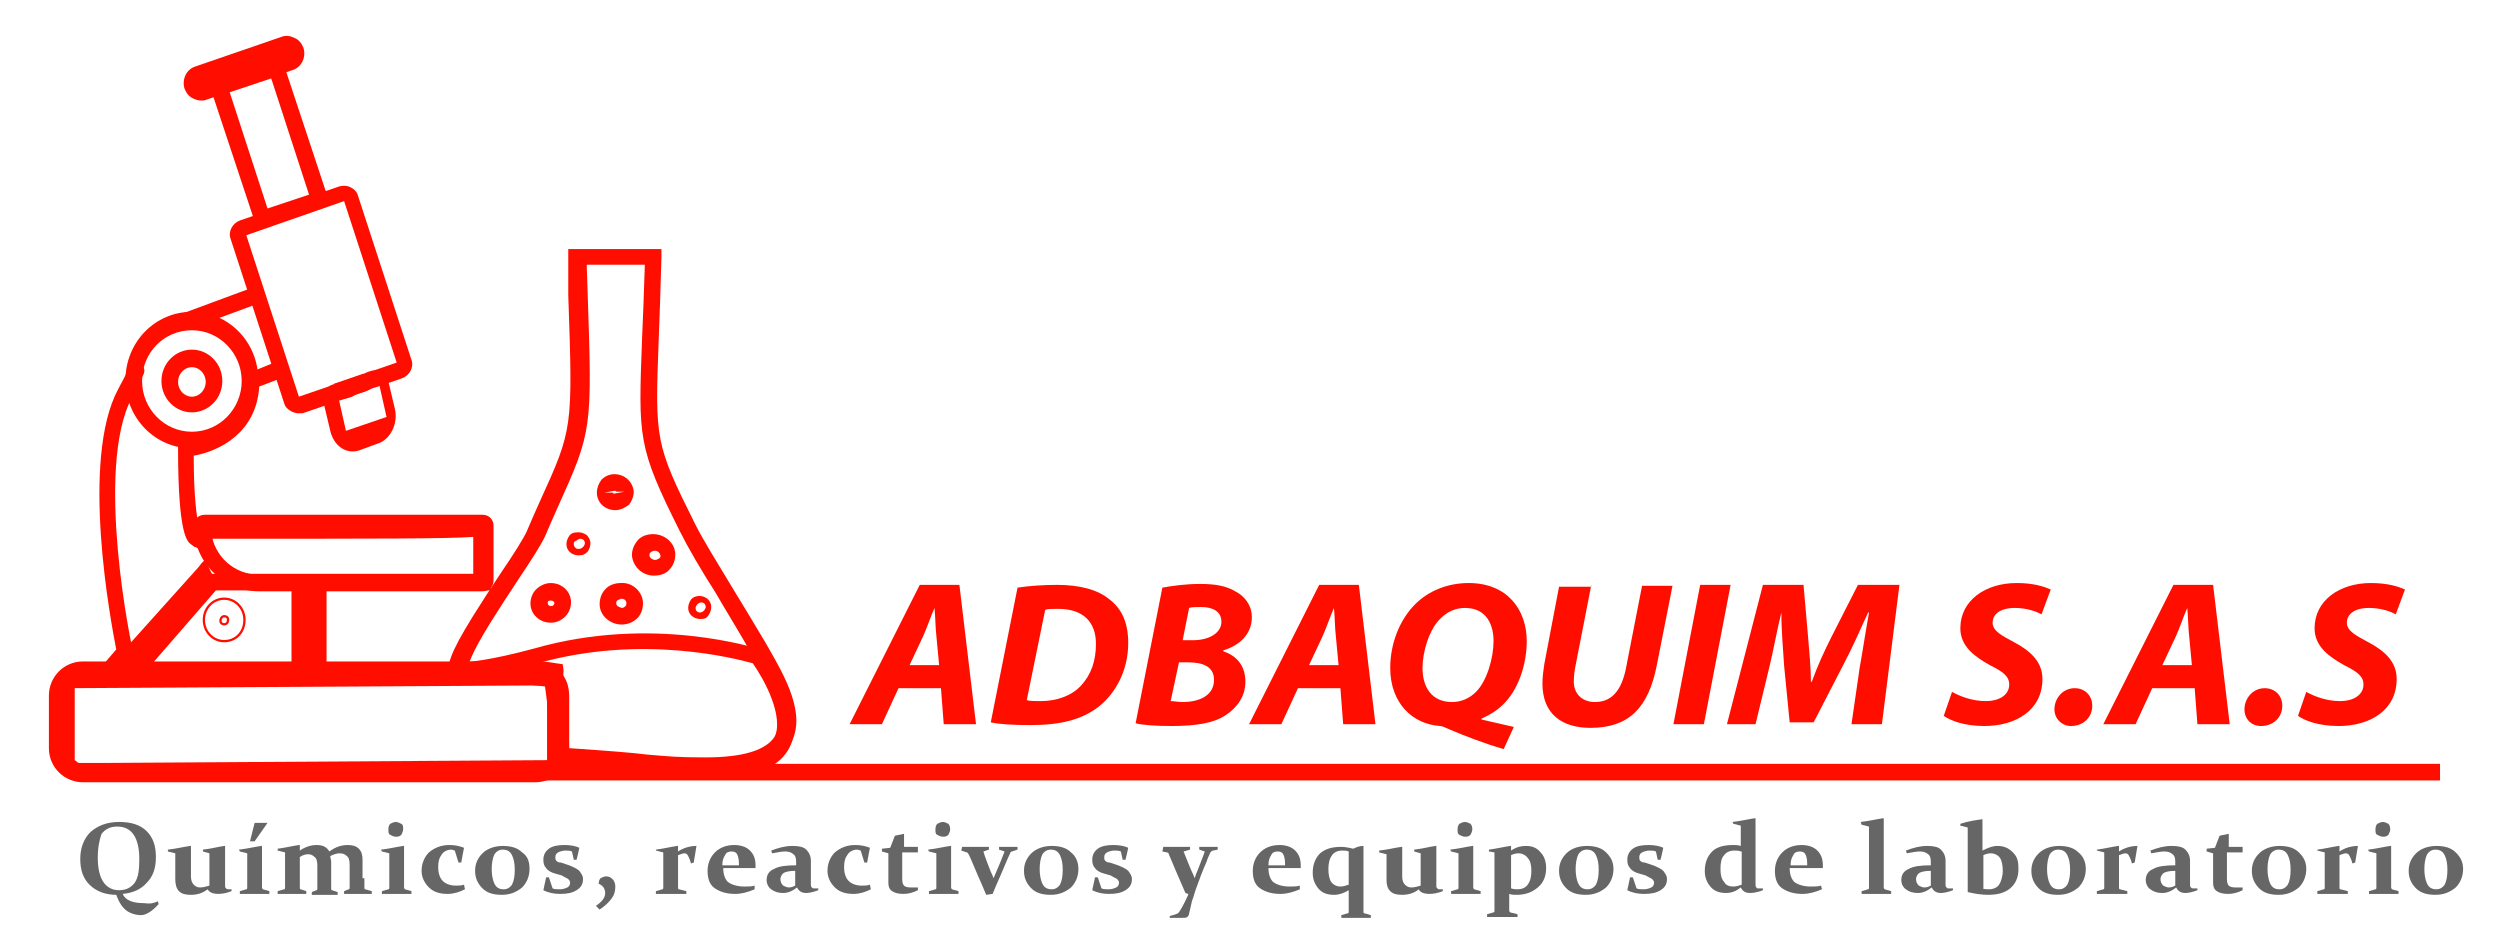 <?xml version="1.0" encoding="utf-8"?>
<!-- Generator: Adobe Illustrator 24.0.0, SVG Export Plug-In . SVG Version: 6.00 Build 0)  -->
<svg version="1.1" id="Capa_1" xmlns="http://www.w3.org/2000/svg" xmlns:xlink="http://www.w3.org/1999/xlink" x="0px" y="0px"
	 viewBox="0 0 271 103" style="enable-background:new 0 0 271 103;" xml:space="preserve">
<style type="text/css">
	.st0{fill:none;stroke:#FF0E00;stroke-width:5;stroke-miterlimit:10;}
	.st1{fill:#FF0E00;}
	.st2{fill:none;stroke:#FF0E00;stroke-width:0.25;stroke-miterlimit:10;}
	.st3{fill:#666666;}
	.st4{fill:#E0232B;}
</style>
<g>
	<path class="st0" d="M69,70.2"/>
</g>
<g>
	<path class="st1" d="M77.4,84.1c-3.1,0-6-0.3-8.6-0.5c-2.7-0.2-5.1-0.4-6.4-0.2c-0.8,0.1-1.5,0-1.9-0.4c-1-0.9-1-2.5-0.9-5.6
		c0-0.9,0.1-1.8,0.1-2.9c-0.5-0.1-1.7-0.2-2.8-0.3c-1.7-0.1-4.1-0.3-6.9-0.7L49,73.4l0.1-1.6l0.9,0c0.6,0,3.1-0.2,7.9-1.5
		c12.9-3.7,24.1,0,24.6,0.1l0.3,0.1l0.2,0.2c0.2,0.3,4.6,6.3,2.6,10.3c-1,2-3.3,3.1-7,3.2C78.2,84.1,77.8,84.1,77.4,84.1z
		 M63.9,81.5c1.4,0,3.1,0.1,5,0.3c2.9,0.3,6.2,0.6,9.6,0.5c2.9-0.1,4.7-0.8,5.4-2.2c1.2-2.4-1.1-6.5-2.3-8.2c-1.8-0.5-12-3.2-23.3,0
		c-0.6,0.2-1.2,0.3-1.8,0.5c0.1,0,0.2,0,0.3,0c2.9,0.2,4.5,0.3,4.5,1.7c0,1.2,0,2.3-0.1,3.3c0,1.8-0.1,3.8,0.3,4.1
		c0,0,0.1,0.1,0.4,0C62.6,81.5,63.2,81.5,63.9,81.5z"/>
</g>
<g>
	<path class="st1" d="M70.9,62.4c-1.3,0-2.3-1-2.4-2.2c0-0.6,0.2-1.1,0.6-1.6c0.4-0.5,1.1-0.7,1.7-0.7c1.3,0,2.4,1,2.4,2.2l0,0
		c0,0.6-0.2,1.2-0.6,1.6C72.3,62.1,71.7,62.4,70.9,62.4C71,62.4,71,62.4,70.9,62.4z M71,59.7C70.9,59.7,70.9,59.7,71,59.7
		c-0.2,0-0.4,0.1-0.5,0.2c-0.1,0.1-0.1,0.2-0.1,0.3c0,0.3,0.4,0.5,0.6,0.5c0.2,0,0.3-0.1,0.5-0.2c0.1-0.1,0.1-0.2,0.1-0.3l0,0
		C71.5,59.9,71.3,59.7,71,59.7z"/>
</g>
<g>
	<path class="st1" d="M62.7,60.2c-0.7,0-1.3-0.5-1.3-1.2c0-0.3,0.1-0.6,0.3-0.9c0.2-0.3,0.5-0.4,1-0.4c0.3,0,0.6,0.1,0.9,0.3
		c0.2,0.2,0.4,0.5,0.4,0.9c0,0.3-0.1,0.6-0.3,0.9C63.4,60.1,63.2,60.2,62.7,60.2z M62.2,59c0,0.2,0.1,0.3,0.2,0.4
		c0.1,0.1,0.2,0.1,0.4,0.1c0.1,0,0.3-0.1,0.4-0.2c0.1-0.1,0.2-0.3,0.2-0.4l-0.2,0l0.2,0c0,0,0,0,0,0c0-0.3-0.2-0.5-0.5-0.5
		c0,0,0,0,0,0c-0.1,0-0.3,0.1-0.4,0.2C62.2,58.7,62.2,58.8,62.2,59z"/>
</g>
<g>
	<path class="st1" d="M59.7,67.5c-1.2,0-2.2-0.9-2.2-2.1c0-0.5,0.2-1.1,0.6-1.5c0.4-0.4,1-0.7,1.6-0.7c0,0,0,0,0,0
		c1.2,0,2.2,0.9,2.2,2.1l0,0c0,0.5-0.2,1.1-0.6,1.5C60.9,67.2,60.4,67.5,59.7,67.5C59.7,67.5,59.7,67.5,59.7,67.5z M59.7,65.1
		c-0.1,0-0.2,0-0.3,0.1c-0.1,0.3,0.1,0.5,0.3,0.5c0.1,0,0.2,0,0.3-0.1l0.1-0.2C60.1,65.2,59.9,65.1,59.7,65.1z"/>
</g>
<g>
	<path class="st1" d="M75.9,67.1c-0.7,0-1.3-0.5-1.3-1.2c0-0.3,0.1-0.6,0.3-0.9c0.2-0.3,0.7-0.4,0.9-0.4c0.7,0,1.3,0.5,1.3,1.2
		c0,0.3-0.1,0.6-0.3,0.9C76.6,67,76.4,67.1,75.9,67.1z M75.4,65.9c0,0.3,0.2,0.5,0.5,0.5c0,0,0,0,0,0c0.1,0,0.3-0.1,0.4-0.2
		c0.1-0.1,0.2-0.3,0.2-0.4c0,0,0,0,0,0l-0.2,0l0.2,0c0-0.3-0.2-0.5-0.5-0.5c0,0,0,0,0,0c-0.1,0-0.3,0.1-0.4,0.2
		C75.5,65.6,75.4,65.8,75.4,65.9z"/>
</g>
<g>
	<path class="st1" d="M75.8,83.9c-2.6,0-3.5-0.1-5.8-0.3c-1.7-0.2-4.3-0.4-9-0.7l-0.6,0.2l-0.9-0.9l0.3-0.6c0-1.5-0.5-5.6-0.8-7.8
		c-2.3-0.3-4.4,0-6,0.2c-2,0.2-3.4,0.4-4.1-0.6c-0.7-1-0.1-2.6,2.3-6.5c1-1.6,2.1-3.3,3.1-4.8c1.3-1.9,2.5-3.8,2.8-4.5
		c0.5-1.2,1-2.3,1.4-3.2c3.6-7.9,3.6-7.9,3.1-22.4L61.6,27h10.1l0,0.9c-0.1,3.6-0.2,6.6-0.3,9c-0.4,10.8-0.4,11.2,4,20
		c0.8,1.6,2.3,4,3.8,6.5c1.3,2.1,2.6,4.3,3.8,6.3l0.4,0.7c1.6,2.8,4.1,7.1,2.3,10.2c-1.2,2.2-4.2,3.2-9,3.2
		C76.3,83.9,76.1,83.9,75.8,83.9z M61.7,81.1c4.4,0.3,6.9,0.5,8.5,0.7c2.4,0.2,3.2,0.3,6.3,0.3c4.1,0,6.6-0.8,7.5-2.3
		c1.3-2.2-0.9-5.9-2.3-8.4l-0.4-0.8c-1.1-2-2.5-4.2-3.7-6.3c-1.6-2.5-3-4.9-3.9-6.7c-4.6-9.2-4.5-10.1-4.1-20.9
		c0.1-2.2,0.2-4.8,0.3-8h-6.3l0.1,3c0.5,14.8,0.5,15-3.2,23.2c-0.4,0.9-0.9,2-1.4,3.2c-0.4,0.9-1.5,2.6-2.9,4.7
		c-1,1.5-2.1,3.2-3.1,4.8c-2.1,3.4-2.3,4.4-2.3,4.6c0,0,0,0,0,0c0.2,0,1.4-0.1,2.3-0.3c1.9-0.2,4.4-0.5,7.2,0l0.7,0.1l0.1,0.7
		C60.9,73.5,61.6,78.7,61.7,81.1z"/>
</g>
<g>
	<path class="st1" d="M66.7,55.3c-1.1,0-2-0.8-2-1.9c0-0.5,0.2-1,0.5-1.4c0.4-0.4,0.9-0.6,1.4-0.6c1.1,0,2,0.8,2.1,1.9v0
		c0,0.5-0.2,1-0.5,1.4C67.8,55,67.3,55.3,66.7,55.3C66.7,55.3,66.7,55.3,66.7,55.3z M66.4,53.4c0,0,0.2,0.2,0.2,0.1l1.1-0.2l-0.9,0
		c0-0.1-0.1-0.1-0.2-0.1l-1.1,0.2L66.4,53.4z"/>
</g>
<g>
	<path class="st1" d="M67.4,67.7c-1.3,0-2.4-1-2.4-2.2c0-0.6,0.2-1.2,0.6-1.6c0.4-0.5,1.1-0.7,1.7-0.7c1.3-0.1,2.4,1,2.4,2.2l0,0
		c0,0.6-0.2,1.2-0.6,1.6C68.7,67.4,68.1,67.7,67.4,67.7C67.4,67.7,67.4,67.7,67.4,67.7z M67.3,64.9C67.2,65,67,65,66.9,65.1
		c-0.1,0.1-0.1,0.2-0.1,0.3c0,0.3,0.3,0.4,0.6,0.5c0.2,0,0.3-0.1,0.4-0.2c0.1-0.1,0.1-0.2,0.1-0.3v0C67.9,65.1,67.7,64.9,67.3,64.9z
		"/>
</g>
<g>
	<path class="st1" d="M27.9,24.9L22.6,8.9l7.9-2.7l5.3,16L27.9,24.9z M24.9,10L29,22.6l4.5-1.5L29.4,8.5L24.9,10z"/>
</g>
<g>
	<path class="st1" d="M21.5,8l9.3-3.2c0.5-0.2,1.1,0.1,1.3,0.6v0c0.2,0.5-0.1,1.1-0.6,1.3L30.8,7l-8.7,3c-0.5,0.2-1.1-0.1-1.3-0.6v0
		C20.7,8.8,21,8.2,21.5,8z"/>
	<path class="st1" d="M21.8,10.9c-0.3,0-0.6-0.1-0.8-0.2c-0.5-0.2-0.8-0.6-1-1.1c-0.3-1,0.2-2.1,1.2-2.4L30.5,4
		c0.5-0.2,1-0.1,1.4,0.1c0.5,0.2,0.8,0.6,1,1.1c0.3,1-0.2,2.1-1.2,2.4l-9.3,3.2C22.2,10.9,22,10.9,21.8,10.9z M31.1,5.7l-9.3,3.2
		c0,0-0.1,0.1-0.1,0.2l9.4-3.1L31.1,5.7z"/>
</g>
<g>
	<path class="st1" d="M36.8,43.3l-0.6-1.7l3.2-1.1l0.7,1.7c-0.1,0.1-0.3,0.1-0.4,0.2l-0.3,0.1c-0.4,0.1-0.9,0.2-1.2,0.5l-0.7,0.2
		C37.2,43.2,37,43.3,36.8,43.3z"/>
</g>
<g>
	<path class="st1" d="M32.3,44.8c-0.2,0-0.5-0.1-0.7-0.2c-0.4-0.2-0.7-0.5-0.8-0.9l-5.8-17.8c-0.3-0.8,0.2-1.7,1-2l10.8-3.7
		c0.4-0.1,0.8-0.1,1.2,0.1c0.4,0.2,0.7,0.5,0.8,0.9L44.6,39c0.3,0.8-0.2,1.7-1,2L41,41.9c-0.4,0.1-0.7,0.2-1.1,0.4l-2.7,1
		c-0.4,0.1-0.7,0.2-0.9,0.3l-3.5,1.2C32.6,44.8,32.4,44.8,32.3,44.8z M26.7,25.5L32.4,43l3.2-1.1c0.3-0.2,0.7-0.3,1.2-0.4l2.5-0.9
		c0.3-0.2,0.8-0.4,1.4-0.5l2.3-0.8l-5.7-17.5L26.7,25.5z"/>
</g>
<g>
	<path class="st1" d="M20.3,35.7c-0.4,0-0.7-0.2-0.8-0.6c-0.2-0.5,0.1-1,0.5-1.2l7.3-2.7c0.5-0.2,1,0.1,1.2,0.5
		c0.2,0.5-0.1,1-0.5,1.2l-7.3,2.7C20.5,35.6,20.4,35.7,20.3,35.7z"/>
</g>
<g>
	<path class="st1" d="M8.1,84.5H7.9l-1.6-1.1v-9.7l1.2-1.2h3.3l1.8-2.1c-0.6-3.1-3.9-20.5,0.2-28.2c0.6-1.1,0.9-1.7,1-2
		c0.1-0.3,0.3-0.5,0.4-0.7l0.6-0.4l0.5,0.5c0.4,0.3,0.5,0.6,0.1,1.3c0,0.2-0.1,0.3-0.1,0.4l0.1,0.2l0,1.5h-1.1c0,0,0,0.1,0,0.1
		c-4.1,7.7,0,27.2,0.1,27.4l0.1,0.4l-2.9,3.4H8.2l-0.1,0.1v8l0.4,0.3h3.3l47.5-0.3v-8.4H33.6v-9.6h-0.2v9.9H11.9l1.8-1.9l8.8-10.2
		h28.8v-4c-2.8,0.2-9.9,0.2-28.4,0.2l-0.4,1.6l-1.3-0.7l-0.1,0L20.7,59c-0.4-0.3-1.4-1-1.4-10.4v-0.8l0.8-0.1c0.3,0,6.2-0.6,6.2-6.4
		v-0.6l3.2-1.3l0.7,1.7l-2.1,0.8c-0.3,5-4.3,7-7.1,7.5c0,4.3,0.3,6.4,0.5,7.4l0.1-0.2h0.7c26.9,0,29.6-0.2,29.8-0.2l0.1,0.8l1,0V64
		H35.4v8.1h25l0.7,1.6v9c0,0.5-0.3,0.9-0.7,1.2l-0.8,0.3L8.1,84.5z M59.6,82.2C59.6,82.2,59.6,82.2,59.6,82.2L59.6,82.2z M16.1,72.4
		h15.5V64h-8.2L16.1,72.4z"/>
</g>
<g>
	<path class="st1" d="M20.8,44.7c-1.8,0-3.3-1.5-3.3-3.4c0-1.9,1.5-3.4,3.3-3.4s3.3,1.5,3.3,3.4C24.1,43.2,22.6,44.7,20.8,44.7z
		 M20.8,39.8c-0.8,0-1.5,0.7-1.5,1.6s0.7,1.6,1.5,1.6s1.5-0.7,1.5-1.6S21.6,39.8,20.8,39.8z"/>
</g>
<g>
	<path class="st1" d="M20.8,33.8c-4,0-7.2,3.3-7.2,7.4c0,4.1,3.2,7.4,7.2,7.4s7.2-3.3,7.2-7.4C28,37.1,24.8,33.8,20.8,33.8z
		 M20.8,46.8c-3,0-5.4-2.5-5.4-5.5c0-3.1,2.4-5.5,5.4-5.5s5.4,2.5,5.4,5.5C26.2,44.3,23.8,46.8,20.8,46.8z"/>
</g>
<g>
	<path class="st1" d="M52.3,64.1H28.1c-3.9,0-7.1-3.2-7.1-7.1c0-0.7,0.5-1.2,1.2-1.2h30.1c0.7,0,1.2,0.5,1.2,1.2v5.9
		C53.5,63.6,53,64.1,52.3,64.1z M22.9,57.7c0.3,2.6,2.5,4.6,5.2,4.6h23.6v-4.6H22.9z"/>
</g>
<g>
	<path class="st1" d="M58,84.8h-49c-2,0-3.7-1.6-3.7-3.7v-5.7c0-2,1.6-3.7,3.7-3.7h49c1.1,0,2,0.3,2.7,1.1c0.7,0.7,1,1.6,1,2.7v5.6
		C61.7,83.2,60.1,84.8,58,84.8z M58.1,73.6C58.1,73.6,58.1,73.6,58.1,73.6l-49.1,0c-1,0-1.9,0.8-1.9,1.9v5.7c0,1,0.8,1.9,1.9,1.9h49
		c1,0,1.9-0.8,1.9-1.9v-5.7c0-0.6-0.1-1-0.5-1.4C59.1,73.8,58.6,73.6,58.1,73.6z"/>
</g>
<g>
	<path class="st1" d="M32.7,73.8l-0.1-4.4c-0.1-0.8-0.1-3.2,0.1-5.4l0,0v-0.9h1.8v10.7L32.7,73.8z"/>
</g>
<g>
	<path class="st2" d="M24.3,69.5c-1.2,0-2.2-1-2.2-2.3s1-2.3,2.2-2.3c1.2,0,2.2,1,2.2,2.3S25.6,69.5,24.3,69.5z M24.3,66.8
		c-0.2,0-0.4,0.2-0.4,0.5c0,0.5,0.8,0.5,0.8,0C24.8,67,24.6,66.8,24.3,66.8z"/>
</g>
<g>
	<path class="st1" d="M12.9,71.9L14,73c0.2,0.2,0.4,0.2,0.5,0l8.8-9.8c0.1-0.1,0.1-0.4-0.1-0.5l-0.9-1.9c-0.2-0.2-0.7,0.6-0.8,0.7
		l-8.8,9.8C12.5,72.5,12.6,72.9,12.9,71.9z"/>
</g>
<g>
	<path class="st1" d="M97.4,74.6l-1.8,3.9h-3.5l7.6-15.1h4.3l1.8,15.1h-3.5l-0.3-3.9H97.4z M101.8,72.1l-0.3-3.2
		c-0.1-0.8-0.1-2-0.2-3h0c-0.4,0.9-0.8,2.1-1.2,3l-1.5,3.2H101.8z"/>
	<path class="st1" d="M110.3,63.7c1.3-0.2,2.8-0.3,4.3-0.3c2.4,0,4.4,0.5,5.7,1.6c1.3,1,2,2.5,2,4.7c0,2.9-1.3,5.4-3.2,6.9
		c-1.8,1.4-4.1,2-7.4,2c-1.9,0-3.5-0.1-4.3-0.3L110.3,63.7z M111.3,75.9c0.4,0.1,0.9,0.1,1.5,0.1c1.8,0,3.4-0.6,4.4-1.7
		c1.1-1.2,1.6-2.7,1.6-4.5c0-2.4-1.4-3.8-4.1-3.8c-0.6,0-1.1,0-1.4,0.1L111.3,75.9z"/>
	<path class="st1" d="M126,63.7c1.1-0.2,2.5-0.4,4.1-0.4c1.6,0,2.8,0.2,3.8,0.8c1,0.5,1.8,1.5,1.8,2.8c0,1.9-1.4,3.1-3.1,3.6v0.1
		c1.5,0.5,2.4,1.6,2.4,3.3c0,1.6-0.9,2.8-2.1,3.6c-1.3,0.9-3.3,1.2-5.9,1.2c-1.7,0-3.2-0.1-3.9-0.3L126,63.7z M126.9,76
		c0.4,0,0.8,0.1,1.3,0.1c1.8,0,3.4-0.7,3.4-2.4c0-1.5-1.3-1.9-2.8-1.9h-1L126.9,76z M128.2,69.4h1.1c1.8,0,3.1-0.8,3.1-2
		c0-1.1-0.9-1.6-2.2-1.6c-0.6,0-1,0-1.3,0.1L128.2,69.4z"/>
	<path class="st1" d="M140.7,74.6l-1.8,3.9h-3.5l7.6-15.1h4.3l1.8,15.1h-3.5l-0.3-3.9H140.7z M145.1,72.1l-0.3-3.2
		c-0.1-0.8-0.1-2-0.2-3h0c-0.4,0.9-0.8,2.1-1.2,3l-1.5,3.2H145.1z"/>
	<path class="st1" d="M163,81.2c-2.1-0.6-4.4-1.5-5.8-2.1c-0.7-0.3-0.9-0.4-1.1-0.4c-3-0.2-5.4-2.5-5.4-6.3c0-2.6,1-5.2,2.7-6.9
		c1.5-1.5,3.6-2.3,5.8-2.3c4.2,0,6.3,2.9,6.3,6.3c0,2.5-0.9,5.3-2.6,6.9c-0.6,0.6-1.4,1.1-2.3,1.5l0,0.1c0.9,0.2,2.2,0.5,3.5,0.8
		L163,81.2z M156.2,67c-1.3,1.2-2,3.7-2,5.4c0,2.1,1,3.7,3.2,3.7c1,0,1.9-0.4,2.6-1.1c1.2-1.2,1.9-3.7,1.9-5.5
		c0-1.7-0.7-3.6-3.1-3.6C157.8,65.9,156.9,66.3,156.2,67z"/>
	<path class="st1" d="M172.5,63.4l-1.7,8.7c-0.1,0.5-0.2,1.1-0.2,1.8c0,1.2,0.8,2.2,2.3,2.2c1.7,0,2.9-1.1,3.4-3.9l1.7-8.7h3.3
		l-1.7,8.6c-0.9,4.6-3,6.8-7.2,6.8c-3.2,0-5.2-1.6-5.2-4.8c0-0.7,0.1-1.4,0.2-2.1l1.6-8.4H172.5z"/>
	<path class="st1" d="M187.6,63.4l-2.9,15.1h-3.3l2.9-15.1H187.6z"/>
	<path class="st1" d="M200.7,78.5l0.9-6.2c0.3-1.6,0.6-3.7,1-5.9h-0.1c-0.9,2-1.8,4-2.7,5.7l-3.2,6.2h-2.6l-0.6-6.1
		c-0.1-1.7-0.3-3.7-0.3-5.8h0c-0.5,2-0.9,4.3-1.3,5.9l-1.5,6.2h-3.1l3.9-15.1h4.4l0.5,5.7c0.1,1.4,0.3,3.1,0.3,4.8h0.1
		c0.6-1.7,1.4-3.4,2.1-4.8l2.9-5.7h4.5L204,78.5H200.7z"/>
	<path class="st1" d="M211.6,75c0.9,0.5,2.2,1,3.7,1c1.3,0,2.5-0.6,2.5-1.8c0-0.9-0.7-1.4-2.1-2.1c-1.6-0.9-3.2-2-3.2-4
		c0-3,2.7-4.9,6.1-4.9c1.9,0,3,0.4,3.7,0.7l-1,2.7c-0.5-0.3-1.6-0.7-2.9-0.7c-1.6,0-2.4,0.7-2.4,1.6c0,0.9,1,1.4,2.3,2.1
		c1.9,1,3.1,2.2,3.1,4c0,3.4-2.9,5.1-6.3,5.1c-2.2,0-3.7-0.6-4.4-1.1L211.6,75z"/>
	<path class="st1" d="M222.7,76.9c0-1.2,0.9-2.3,2.2-2.3c1.1,0,1.9,0.8,1.9,1.9c0,1.3-1,2.2-2.3,2.2
		C223.5,78.7,222.7,77.9,222.7,76.9z"/>
	<path class="st1" d="M233.3,74.6l-1.8,3.9h-3.5l7.6-15.1h4.3l1.8,15.1h-3.5l-0.3-3.9H233.3z M237.6,72.1l-0.3-3.2
		c-0.1-0.8-0.1-2-0.2-3h0c-0.4,0.9-0.8,2.1-1.2,3l-1.5,3.2H237.6z"/>
	<path class="st1" d="M243.3,76.9c0-1.2,0.9-2.3,2.2-2.3c1.1,0,1.9,0.8,1.9,1.9c0,1.3-1,2.2-2.3,2.2C244,78.7,243.3,77.9,243.3,76.9
		z"/>
	<path class="st1" d="M250,75c0.9,0.5,2.2,1,3.7,1c1.3,0,2.5-0.6,2.5-1.8c0-0.9-0.7-1.4-2.1-2.1c-1.6-0.9-3.2-2-3.2-4
		c0-3,2.7-4.9,6.1-4.9c1.9,0,3,0.4,3.7,0.7l-1,2.7c-0.5-0.3-1.6-0.7-2.9-0.7c-1.6,0-2.4,0.7-2.4,1.6c0,0.9,1,1.4,2.3,2.1
		c1.9,1,3.1,2.2,3.1,4c0,3.4-2.9,5.1-6.3,5.1c-2.2,0-3.7-0.6-4.4-1.1L250,75z"/>
</g>
<g>
	<path class="st3" d="M17.1,97.7l0.1,0.3c-0.7,0.8-1.4,1.2-1.9,1.2c-0.6,0-1.2-0.2-1.6-0.5c-0.5-0.4-0.8-0.9-1.1-1.7
		c-1.2,0-2.2-0.4-2.9-1.1c-0.7-0.7-1-1.6-1-2.8c0-1.2,0.4-2.2,1.1-2.9c0.8-0.7,1.8-1.1,3.1-1.1c1.3,0,2.3,0.3,3,1
		c0.7,0.7,1,1.6,1,2.8c0,1.2-0.3,2.1-1,2.8c-0.6,0.7-1.5,1.1-2.6,1.2c0.3,0.7,1.1,1,2.3,1C16.3,98,16.7,97.9,17.1,97.7z M10.6,93
		c0,1.1,0.2,2,0.6,2.6c0.4,0.6,1,0.9,1.7,0.9c0.8,0,1.3-0.3,1.7-0.8c0.4-0.6,0.5-1.4,0.5-2.6c0-1.1-0.2-2-0.6-2.6
		c-0.4-0.6-1-0.9-1.8-0.9c-0.8,0-1.3,0.3-1.7,0.8C10.8,91,10.6,91.8,10.6,93z"/>
	<path class="st3" d="M22.5,96.4c-0.5,0.4-1.1,0.6-1.8,0.6c-0.6,0-1-0.1-1.3-0.4S19,95.8,19,95.3v-1.1c0-0.8,0-1.3,0-1.7l-0.8-0.2
		l0-0.2c0.9-0.1,1.7-0.3,2.4-0.4l0.1,0c0,0.4,0,1,0,1.7V95c0,0.4,0.1,0.7,0.3,0.9s0.4,0.3,0.7,0.3c0.3,0,0.7-0.1,1-0.2v-2.3
		c0-0.5,0-0.9,0-1.2l-0.7-0.2l0-0.2c0.9-0.1,1.6-0.3,2.3-0.4l0.1,0c0,0.5,0,1,0,1.7c0,1.3,0,2.1,0,2.4c0,0.1,0,0.3,0,0.3
		c0,0.1,0.1,0.2,0.1,0.2c0,0,0.1,0.1,0.2,0.1c0.1,0,0.2,0,0.4,0l0,0.2c-0.5,0.2-1,0.3-1.4,0.3C23,96.9,22.7,96.7,22.5,96.4z"/>
	<path class="st3" d="M25.9,92.1c0.9-0.1,1.7-0.3,2.4-0.4l0.1,0c0,0.5,0,1,0,1.6v2c0,0.4,0,0.7,0,0.9c0,0.1,0.1,0.2,0.1,0.2l0.7,0.2
		l0,0.3c-0.5,0-1.1,0-1.6,0c-0.5,0-1.1,0-1.6,0l0-0.3l0.7-0.2c0.1,0,0.1-0.1,0.1-0.2c0-0.1,0-0.4,0-0.7v-1.7c0-0.5,0-0.9,0-1.3
		L26,92.3L25.9,92.1z M27.6,89.2H29l-1.4,2h-0.5L27.6,89.2z"/>
	<path class="st3" d="M39.5,95.2c0,0.4,0,0.8,0,1c0,0.1,0,0.2,0.1,0.2l0.7,0.2l0,0.3c-0.5,0-1,0-1.6,0c-0.6,0-1,0-1.4,0l0-0.3
		l0.5-0.2c0.1,0,0.1-0.1,0.1-0.2c0-0.1,0-0.2,0-0.3v-2.2c0-0.4-0.1-0.8-0.3-0.9c-0.2-0.2-0.4-0.3-0.8-0.3c-0.3,0-0.6,0.1-1,0.3
		c0,0.2,0.1,0.4,0.1,0.6v1.9c0,0.4,0,0.8,0,1c0,0.1,0,0.2,0.1,0.2l0.6,0.2l0,0.3c-0.4,0-0.9,0-1.4,0c-0.6,0-1,0-1.4,0l0-0.3l0.5-0.2
		c0.1,0,0.1-0.1,0.1-0.2c0-0.1,0-0.2,0-0.3v-2.2c0-0.4-0.1-0.8-0.3-0.9c-0.2-0.2-0.4-0.3-0.7-0.3c-0.3,0-0.6,0.1-0.9,0.3V95
		c0,0.4,0,0.9,0,1.2c0,0.1,0,0.2,0.1,0.2l0.6,0.2l0,0.3c-0.4,0-0.9,0-1.5,0c-0.5,0-1.1,0-1.6,0l0-0.3l0.7-0.2c0.1,0,0.1-0.1,0.1-0.2
		c0-0.2,0-0.4,0-0.7v-1.8c0-0.5,0-0.9,0-1.3l-0.8-0.2l0-0.2c0.8-0.1,1.6-0.3,2.3-0.4l0.1,0v0.6c0.6-0.4,1.2-0.6,1.8-0.6
		c0.7,0,1.1,0.2,1.4,0.7c0.7-0.5,1.3-0.7,2-0.7c0.5,0,0.9,0.1,1.2,0.4c0.3,0.3,0.4,0.7,0.4,1.2V95.2z"/>
	<path class="st3" d="M41.3,92.1c0.9-0.1,1.7-0.3,2.4-0.4l0.1,0c0,0.5,0,1,0,1.6v2c0,0.4,0,0.7,0,0.9c0,0.1,0.1,0.2,0.1,0.2l0.7,0.2
		l0,0.3c-0.5,0-1.1,0-1.6,0c-0.5,0-1.1,0-1.6,0l0-0.3l0.7-0.2c0.1,0,0.1-0.1,0.1-0.2c0-0.1,0-0.4,0-0.7v-1.7c0-0.5,0-0.9,0-1.3
		l-0.8-0.2L41.3,92.1z M43.7,89.9c0,0.2-0.1,0.4-0.2,0.6c-0.2,0.2-0.4,0.2-0.6,0.2c-0.2,0-0.4-0.1-0.6-0.2c-0.2-0.1-0.2-0.3-0.2-0.6
		c0-0.3,0.1-0.5,0.2-0.6c0.2-0.1,0.4-0.2,0.6-0.2c0.2,0,0.4,0.1,0.6,0.2C43.7,89.4,43.7,89.6,43.7,89.9z"/>
	<path class="st3" d="M50.4,96.4c-0.6,0.3-1.2,0.5-1.9,0.5c-0.8,0-1.5-0.2-2-0.7c-0.5-0.5-0.8-1.1-0.8-1.8c0-0.8,0.3-1.5,0.8-2
		c0.6-0.5,1.3-0.8,2.2-0.8c0.6,0,1.1,0.1,1.6,0.3c-0.1,0.5-0.2,1-0.3,1.6l-0.3,0l-0.4-1.3c-0.1,0-0.2-0.1-0.4-0.1
		c-0.4,0-0.8,0.2-1,0.5c-0.3,0.4-0.4,0.8-0.4,1.4c0,0.7,0.2,1.2,0.5,1.5c0.3,0.3,0.8,0.5,1.4,0.5c0.3,0,0.6,0,0.9-0.1L50.4,96.4z"/>
	<path class="st3" d="M57.4,94.2c0,0.8-0.3,1.5-0.8,2c-0.6,0.5-1.3,0.8-2.2,0.8c-0.9,0-1.6-0.2-2.1-0.7c-0.5-0.5-0.8-1.1-0.8-1.9
		c0-0.8,0.3-1.4,0.8-1.9c0.5-0.5,1.3-0.8,2.2-0.8c0.9,0,1.6,0.2,2.1,0.7C57.2,92.8,57.4,93.4,57.4,94.2z M53.3,94.2
		c0,0.6,0.1,1.2,0.3,1.6c0.2,0.4,0.5,0.6,1,0.6c0.4,0,0.7-0.2,0.9-0.5c0.2-0.4,0.3-0.9,0.3-1.6c0-0.7-0.1-1.2-0.3-1.6
		c-0.2-0.4-0.5-0.6-1-0.6c-0.4,0-0.7,0.2-0.9,0.5C53.4,93,53.3,93.6,53.3,94.2z"/>
	<path class="st3" d="M62,92.3c-0.2-0.1-0.5-0.1-0.7-0.1c-0.3,0-0.6,0.1-0.8,0.2c-0.2,0.1-0.3,0.3-0.3,0.5c0,0.2,0,0.3,0.1,0.4
		c0.1,0.1,0.2,0.2,0.5,0.2l0.9,0.3c0.5,0.2,0.9,0.4,1.1,0.6c0.2,0.3,0.4,0.5,0.4,0.9c0,0.5-0.2,0.9-0.7,1.2c-0.5,0.3-1,0.4-1.8,0.4
		c-0.6,0-1.2-0.1-1.8-0.4c0.1-0.5,0.2-0.9,0.3-1.4l0.3,0l0.4,1.2c0.2,0.1,0.5,0.1,0.8,0.1c0.3,0,0.6-0.1,0.8-0.2
		c0.2-0.1,0.3-0.3,0.3-0.5c0-0.2-0.1-0.3-0.2-0.4c-0.1-0.1-0.4-0.2-0.7-0.4l-0.7-0.2c-0.4-0.1-0.8-0.3-1-0.6
		c-0.2-0.2-0.3-0.5-0.3-0.9c0-0.5,0.2-0.9,0.6-1.2c0.4-0.3,1-0.4,1.7-0.4c0.6,0,1.2,0.1,1.6,0.3c-0.1,0.5-0.2,0.9-0.3,1.3l-0.3,0
		L62,92.3z"/>
	<path class="st3" d="M64.6,98.2c0.7-0.5,1-0.9,1-1.4c0-0.4-0.2-0.8-0.7-1c0-0.3,0.1-0.5,0.2-0.6c0.2-0.1,0.4-0.2,0.6-0.2
		c0.3,0,0.5,0.1,0.7,0.3c0.2,0.2,0.3,0.5,0.3,0.8c0,0.5-0.1,0.9-0.4,1.3c-0.3,0.4-0.7,0.8-1.3,1.2L64.6,98.2z"/>
	<path class="st3" d="M71.1,92.1c0.8-0.1,1.6-0.3,2.3-0.4l0.1,0v0.6c0.6-0.4,1.3-0.6,2-0.6l0,0c-0.1,0.6-0.2,1.2-0.3,1.8l-0.3,0.1
		c-0.1-0.4-0.2-0.6-0.3-0.8c-0.1-0.2-0.2-0.3-0.4-0.3c-0.2,0-0.4,0.1-0.7,0.2V95c0,0.6,0,0.9,0,1.2c0,0.1,0,0.2,0.1,0.2l0.8,0.2
		l0,0.3c-0.6,0-1.2,0-1.7,0c-0.5,0-1.1,0-1.6,0l0-0.3l0.7-0.2c0.1,0,0.1-0.1,0.1-0.2c0-0.2,0-0.4,0-0.7v-1.8c0-0.6,0-1,0-1.3
		l-0.8-0.2L71.1,92.1z"/>
	<path class="st3" d="M81.8,96.4c-0.7,0.3-1.4,0.5-2.1,0.5c-0.9,0-1.6-0.2-2.2-0.6c-0.6-0.4-0.8-1.1-0.8-1.9c0-0.8,0.3-1.5,0.8-2
		c0.5-0.5,1.2-0.8,2.1-0.8c0.7,0,1.3,0.2,1.7,0.6c0.4,0.4,0.6,0.9,0.6,1.6c0,0.1,0,0.2,0,0.3h-3.5c0,0.7,0.2,1.2,0.5,1.5
		c0.4,0.3,1,0.5,1.8,0.5c0.4,0,0.8,0,1.1-0.1L81.8,96.4z M80.1,93.7v-0.1c0-0.5-0.1-0.8-0.2-1c-0.1-0.2-0.3-0.3-0.6-0.3
		c-0.3,0-0.6,0.1-0.7,0.4c-0.2,0.3-0.3,0.6-0.3,1.1H80.1z"/>
	<path class="st3" d="M83.6,92.2c0.8-0.3,1.5-0.5,2.3-0.5c0.7,0,1.2,0.1,1.5,0.4c0.3,0.3,0.5,0.7,0.5,1.2l0,2.2c0,0.2,0,0.3,0,0.4
		c0,0.1,0,0.2,0.1,0.3s0.1,0.1,0.2,0.1c0.1,0,0.3,0,0.5,0l0,0.2c-0.5,0.2-1,0.3-1.3,0.3c-0.5,0-0.8-0.2-1-0.6
		c-0.5,0.4-1,0.6-1.5,0.6c-0.5,0-0.9-0.1-1.3-0.4c-0.3-0.2-0.5-0.6-0.5-1c0-0.6,0.3-1,0.8-1.2c0.5-0.3,1.3-0.4,2.4-0.4l0-0.4
		c0-0.4-0.1-0.7-0.3-0.8c-0.2-0.2-0.5-0.3-0.9-0.3c-0.4,0-0.8,0.1-1.4,0.2L83.6,92.2z M86.2,94.4c-0.6,0-1,0.1-1.2,0.2
		c-0.2,0.1-0.4,0.4-0.4,0.7c0,0.3,0.1,0.5,0.3,0.7c0.2,0.1,0.4,0.2,0.6,0.2c0.3,0,0.5-0.1,0.7-0.2L86.2,94.4z"/>
	<path class="st3" d="M94.4,96.4c-0.6,0.3-1.2,0.5-1.9,0.5c-0.8,0-1.5-0.2-2-0.7c-0.5-0.5-0.8-1.1-0.8-1.8c0-0.8,0.3-1.5,0.8-2
		c0.6-0.5,1.3-0.8,2.2-0.8c0.6,0,1.1,0.1,1.6,0.3c-0.1,0.5-0.2,1-0.3,1.6l-0.3,0l-0.4-1.3c-0.1,0-0.2-0.1-0.4-0.1
		c-0.4,0-0.8,0.2-1,0.5c-0.3,0.4-0.4,0.8-0.4,1.4c0,0.7,0.2,1.2,0.5,1.5c0.3,0.3,0.8,0.5,1.4,0.5c0.3,0,0.6,0,0.9-0.1L94.4,96.4z"/>
	<path class="st3" d="M97.8,92.5c0,1.1,0,2.1,0,2.8c0,0.4,0.1,0.6,0.2,0.7c0.1,0.1,0.3,0.2,0.7,0.2c0.3,0,0.5,0,0.8,0l0,0.3
		c-0.6,0.3-1.1,0.4-1.6,0.4c-0.5,0-0.9-0.1-1.2-0.3c-0.3-0.2-0.4-0.5-0.4-0.9c0-0.7,0-1.8,0-3.2l-0.7-0.2l0-0.3l0.9-0.1l0.5-1.3
		c0.3-0.1,0.6-0.1,0.9-0.2l0.1,0c0,0.4,0,0.9,0,1.4h1.5v0.6H97.8z"/>
	<path class="st3" d="M100.6,92.1c0.9-0.1,1.7-0.3,2.4-0.4l0.1,0c0,0.5,0,1,0,1.6v2c0,0.4,0,0.7,0,0.9c0,0.1,0.1,0.2,0.1,0.2
		l0.7,0.2l0,0.3c-0.5,0-1.1,0-1.6,0c-0.5,0-1.1,0-1.6,0l0-0.3l0.7-0.2c0.1,0,0.1-0.1,0.1-0.2c0-0.1,0-0.4,0-0.7v-1.7
		c0-0.5,0-0.9,0-1.3l-0.8-0.2L100.6,92.1z M103,89.9c0,0.2-0.1,0.4-0.2,0.6c-0.2,0.2-0.4,0.2-0.6,0.2c-0.2,0-0.4-0.1-0.6-0.2
		c-0.2-0.1-0.2-0.3-0.2-0.6c0-0.3,0.1-0.5,0.2-0.6c0.2-0.1,0.4-0.2,0.6-0.2c0.2,0,0.4,0.1,0.6,0.2C102.9,89.4,103,89.6,103,89.9z"/>
	<path class="st3" d="M104.3,91.8c0.5,0,1,0,1.5,0c0.5,0,1,0,1.4,0l0,0.3l-0.6,0.2c0.2,0.7,0.5,1.4,0.8,2.2c0.1,0.2,0.2,0.4,0.3,0.7
		c0.1-0.2,0.2-0.5,0.3-0.7c0.3-0.7,0.6-1.4,0.9-2.2l-0.6-0.2l0-0.3c0.3,0,0.6,0,1,0c0.3,0,0.7,0,1,0l0,0.3l-0.6,0.2
		c-0.1,0-0.2,0.1-0.2,0.2c-0.3,0.6-0.6,1.4-1,2.3c-0.4,0.9-0.7,1.6-0.9,2.1l-0.7,0.1c-0.2-0.5-0.5-1.2-0.9-2.1
		c-0.4-0.9-0.7-1.7-1-2.3c-0.1-0.1-0.1-0.2-0.2-0.2l-0.6-0.2L104.3,91.8z"/>
	<path class="st3" d="M116.9,94.2c0,0.8-0.3,1.5-0.8,2c-0.6,0.5-1.3,0.8-2.2,0.8c-0.9,0-1.6-0.2-2.1-0.7c-0.5-0.5-0.8-1.1-0.8-1.9
		c0-0.8,0.3-1.4,0.8-1.9c0.5-0.5,1.3-0.8,2.2-0.8c0.9,0,1.6,0.2,2.1,0.7C116.6,92.8,116.9,93.4,116.9,94.2z M112.7,94.2
		c0,0.6,0.1,1.2,0.3,1.6c0.2,0.4,0.5,0.6,1,0.6c0.4,0,0.7-0.2,0.9-0.5c0.2-0.4,0.3-0.9,0.3-1.6c0-0.7-0.1-1.2-0.3-1.6
		c-0.2-0.4-0.5-0.6-1-0.6c-0.4,0-0.7,0.2-0.9,0.5C112.8,93,112.7,93.6,112.7,94.2z"/>
	<path class="st3" d="M121.5,92.3c-0.2-0.1-0.5-0.1-0.7-0.1c-0.3,0-0.6,0.1-0.8,0.2c-0.2,0.1-0.3,0.3-0.3,0.5c0,0.2,0,0.3,0.1,0.4
		c0.1,0.1,0.2,0.2,0.5,0.2l0.9,0.3c0.5,0.2,0.9,0.4,1.1,0.6c0.2,0.3,0.4,0.5,0.4,0.9c0,0.5-0.2,0.9-0.7,1.2c-0.5,0.3-1,0.4-1.8,0.4
		c-0.6,0-1.2-0.1-1.8-0.4c0.1-0.5,0.2-0.9,0.3-1.4l0.3,0l0.4,1.2c0.2,0.1,0.5,0.1,0.8,0.1c0.3,0,0.6-0.1,0.8-0.2
		c0.2-0.1,0.3-0.3,0.3-0.5c0-0.2-0.1-0.3-0.2-0.4c-0.1-0.1-0.4-0.2-0.7-0.4l-0.7-0.2c-0.4-0.1-0.8-0.3-1-0.6
		c-0.2-0.2-0.3-0.5-0.3-0.9c0-0.5,0.2-0.9,0.6-1.2s1-0.4,1.7-0.4c0.6,0,1.2,0.1,1.6,0.3c-0.1,0.5-0.2,0.9-0.3,1.3l-0.3,0L121.5,92.3
		z"/>
	<path class="st3" d="M126.1,91.8c0.5,0,0.9,0,1.3,0c0.5,0,1.1,0,1.6,0l0,0.3l-0.7,0.2c0.1,0.3,0.3,0.7,0.4,1
		c0.1,0.3,0.3,0.7,0.5,1.2c0.1,0.2,0.2,0.4,0.3,0.7c0.1-0.3,0.2-0.6,0.3-0.8c0.3-0.8,0.6-1.5,0.8-2.1l-0.6-0.2l0-0.3
		c0.3,0,0.6,0,1,0c0.3,0,0.7,0,1,0l0,0.3l-0.5,0.1c-0.1,0-0.2,0.1-0.3,0.2c-0.1,0.3-0.3,0.6-0.4,1c-0.5,1.1-0.8,2-1.1,2.8
		c-0.2,0.5-0.3,1-0.5,1.5c-0.1,0.5-0.2,0.9-0.3,1.3c0,0.2-0.1,0.3-0.2,0.4c-0.1,0.1-0.4,0.1-0.7,0.1c-0.4,0-0.8,0-1.2,0l0-0.2
		c0.4-0.1,0.7-0.2,0.9-0.3c0.2-0.2,0.6-0.9,1.1-2l0-0.1l-0.3-0.1c-0.7-1.6-1.3-3-1.8-4.2c0-0.1-0.1-0.2-0.2-0.2l-0.5-0.1L126.1,91.8
		z"/>
	<path class="st3" d="M140.9,96.4c-0.7,0.3-1.4,0.5-2.1,0.5c-0.9,0-1.6-0.2-2.2-0.6c-0.6-0.4-0.8-1.1-0.8-1.9c0-0.8,0.3-1.5,0.8-2
		c0.5-0.5,1.2-0.8,2.1-0.8c0.7,0,1.3,0.2,1.7,0.6c0.4,0.4,0.6,0.9,0.6,1.6c0,0.1,0,0.2,0,0.3h-3.5c0,0.7,0.2,1.2,0.5,1.5
		c0.4,0.3,1,0.5,1.8,0.5c0.4,0,0.8,0,1.1-0.1L140.9,96.4z M139.3,93.7v-0.1c0-0.5-0.1-0.8-0.2-1c-0.1-0.2-0.3-0.3-0.6-0.3
		c-0.3,0-0.6,0.1-0.7,0.4c-0.2,0.3-0.3,0.6-0.3,1.1H139.3z"/>
	<path class="st3" d="M147.8,91.7c0,0.7,0,1.5,0,2.5v3.5c0,0.6,0,1,0,1.1c0,0.1,0,0.2,0.1,0.2l0.7,0.2l0,0.3c-0.5,0-1.1,0-1.6,0
		c-0.5,0-1.1,0-1.6,0l0-0.3l0.7-0.2c0.1,0,0.1-0.1,0.1-0.2c0-0.4,0-1,0-1.6v-0.7c-0.5,0.3-1,0.5-1.6,0.5c-0.7,0-1.3-0.2-1.7-0.7
		c-0.4-0.5-0.6-1-0.6-1.7c0-0.9,0.3-1.6,0.8-2.1c0.6-0.5,1.3-0.7,2.3-0.7c0.4,0,0.9,0.1,1.3,0.2C147.1,91.8,147.4,91.7,147.8,91.7
		L147.8,91.7z M146.2,92.3c-0.2-0.1-0.5-0.1-0.7-0.1c-0.5,0-0.9,0.2-1.1,0.5c-0.3,0.4-0.4,0.9-0.4,1.5c0,0.6,0.1,1.1,0.3,1.4
		c0.2,0.3,0.6,0.5,1,0.5c0.3,0,0.6-0.1,0.9-0.2V92.3z"/>
	<path class="st3" d="M153.8,96.4c-0.5,0.4-1.1,0.6-1.8,0.6c-0.6,0-1-0.1-1.3-0.4c-0.3-0.3-0.4-0.7-0.4-1.2v-1.1c0-0.8,0-1.3,0-1.7
		l-0.8-0.2l0-0.2c0.9-0.1,1.7-0.3,2.4-0.4l0.1,0c0,0.4,0,1,0,1.7V95c0,0.4,0.1,0.7,0.3,0.9c0.2,0.2,0.4,0.3,0.7,0.3
		c0.3,0,0.7-0.1,1-0.2v-2.3c0-0.5,0-0.9,0-1.2l-0.7-0.2l0-0.2c0.9-0.1,1.6-0.3,2.3-0.4l0.1,0c0,0.5,0,1,0,1.7c0,1.3,0,2.1,0,2.4
		c0,0.1,0,0.3,0,0.3c0,0.1,0.1,0.2,0.1,0.2c0,0,0.1,0.1,0.2,0.1c0.1,0,0.2,0,0.4,0l0,0.2c-0.5,0.2-1,0.3-1.4,0.3
		C154.3,96.9,153.9,96.7,153.8,96.4z"/>
	<path class="st3" d="M157.2,92.1c0.9-0.1,1.7-0.3,2.4-0.4l0.1,0c0,0.5,0,1,0,1.6v2c0,0.4,0,0.7,0,0.9c0,0.1,0.1,0.2,0.1,0.2
		l0.7,0.2l0,0.3c-0.5,0-1.1,0-1.6,0c-0.5,0-1.1,0-1.6,0l0-0.3l0.7-0.2c0.1,0,0.1-0.1,0.1-0.2c0-0.1,0-0.4,0-0.7v-1.7
		c0-0.5,0-0.9,0-1.3l-0.8-0.2L157.2,92.1z M159.6,89.9c0,0.2-0.1,0.4-0.2,0.6c-0.2,0.2-0.4,0.2-0.6,0.2c-0.2,0-0.4-0.1-0.6-0.2
		c-0.2-0.1-0.2-0.3-0.2-0.6c0-0.3,0.1-0.5,0.2-0.6c0.2-0.1,0.4-0.2,0.6-0.2c0.2,0,0.4,0.1,0.6,0.2C159.5,89.4,159.6,89.6,159.6,89.9
		z"/>
	<path class="st3" d="M161.4,92.3l0-0.2c0.8-0.1,1.6-0.3,2.3-0.4l0.1,0v0.5c0.6-0.4,1.1-0.5,1.6-0.5c0.7,0,1.2,0.2,1.6,0.7
		c0.4,0.4,0.6,1,0.6,1.7c0,0.9-0.3,1.6-0.9,2.1c-0.6,0.5-1.3,0.8-2.3,0.8c-0.3,0-0.5,0-0.8-0.1V98c0,0.4,0,0.6,0,0.7
		c0,0.1,0.1,0.2,0.1,0.2l0.8,0.2l0,0.3c-0.6,0-1.2,0-1.7,0c-0.5,0-1.1,0-1.6,0l0-0.3l0.7-0.2c0.1,0,0.1-0.1,0.1-0.2
		c0-0.3,0-0.7,0-1.2v-2.1c0-1.6,0-2.6,0-3L161.4,92.3z M163.8,96.3c0.3,0.1,0.5,0.1,0.7,0.1c0.5,0,0.9-0.2,1.1-0.5
		c0.3-0.4,0.4-0.9,0.4-1.5c0-0.6-0.1-1.1-0.4-1.4c-0.2-0.3-0.6-0.5-1-0.5c-0.3,0-0.6,0.1-0.8,0.2V96.3z"/>
	<path class="st3" d="M174.9,94.2c0,0.8-0.3,1.5-0.8,2c-0.6,0.5-1.3,0.8-2.2,0.8c-0.9,0-1.6-0.2-2.1-0.7c-0.5-0.5-0.8-1.1-0.8-1.9
		c0-0.8,0.3-1.4,0.8-1.9c0.5-0.5,1.3-0.8,2.2-0.8c0.9,0,1.6,0.2,2.1,0.7S174.9,93.4,174.9,94.2z M170.8,94.2c0,0.6,0.1,1.2,0.3,1.6
		c0.2,0.4,0.5,0.6,1,0.6c0.4,0,0.7-0.2,0.9-0.5c0.2-0.4,0.3-0.9,0.3-1.6c0-0.7-0.1-1.2-0.3-1.6c-0.2-0.4-0.5-0.6-1-0.6
		c-0.4,0-0.7,0.2-0.9,0.5C170.9,93,170.8,93.6,170.8,94.2z"/>
	<path class="st3" d="M179.5,92.3c-0.2-0.1-0.5-0.1-0.7-0.1c-0.3,0-0.6,0.1-0.8,0.2c-0.2,0.1-0.3,0.3-0.3,0.5c0,0.2,0,0.3,0.1,0.4
		c0.1,0.1,0.2,0.2,0.5,0.2l0.9,0.3c0.5,0.2,0.9,0.4,1.1,0.6c0.2,0.3,0.4,0.5,0.4,0.9c0,0.5-0.2,0.9-0.7,1.2c-0.5,0.3-1,0.4-1.8,0.4
		c-0.6,0-1.2-0.1-1.8-0.4c0.1-0.5,0.2-0.9,0.3-1.4l0.3,0l0.4,1.2c0.2,0.1,0.5,0.1,0.8,0.1c0.3,0,0.6-0.1,0.8-0.2
		c0.2-0.1,0.3-0.3,0.3-0.5c0-0.2-0.1-0.3-0.2-0.4c-0.1-0.1-0.4-0.2-0.7-0.4l-0.7-0.2c-0.4-0.1-0.8-0.3-1-0.6
		c-0.2-0.2-0.3-0.5-0.3-0.9c0-0.5,0.2-0.9,0.6-1.2c0.4-0.3,1-0.4,1.7-0.4c0.6,0,1.2,0.1,1.6,0.3c-0.1,0.5-0.2,0.9-0.3,1.3l-0.3,0
		L179.5,92.3z"/>
	<path class="st3" d="M187.8,89.1c0.9-0.1,1.7-0.3,2.4-0.4l0.1,0c0,0.8,0,1.6,0,2.5v2.9c0,0.5,0,0.9,0,1.4c0,0.2,0,0.3,0,0.4
		c0,0.1,0,0.2,0.1,0.3c0,0.1,0.1,0.1,0.2,0.1s0.3,0,0.5,0l0,0.2c-0.5,0.2-1,0.3-1.4,0.3c-0.5,0-0.8-0.2-1-0.6
		c-0.5,0.4-1,0.6-1.6,0.6c-0.7,0-1.3-0.2-1.7-0.7c-0.4-0.5-0.6-1-0.6-1.7c0-0.9,0.3-1.6,0.8-2.1c0.5-0.5,1.3-0.7,2.3-0.7
		c0.2,0,0.5,0,0.8,0.1c0-0.8,0-1.5,0-2.2l-0.8-0.2L187.8,89.1z M188.7,92.3c-0.2-0.1-0.4-0.1-0.7-0.1c-0.5,0-0.9,0.2-1.1,0.5
		c-0.3,0.3-0.4,0.8-0.4,1.5c0,0.6,0.1,1.1,0.4,1.4c0.2,0.4,0.6,0.5,1,0.5c0.3,0,0.6-0.1,0.9-0.2V92.3z"/>
	<path class="st3" d="M197.5,96.4c-0.7,0.3-1.4,0.5-2.1,0.5c-0.9,0-1.6-0.2-2.2-0.6c-0.6-0.4-0.8-1.1-0.8-1.9c0-0.8,0.3-1.5,0.8-2
		c0.5-0.5,1.2-0.8,2.1-0.8c0.7,0,1.3,0.2,1.7,0.6c0.4,0.4,0.6,0.9,0.6,1.6c0,0.1,0,0.2,0,0.3H194c0,0.7,0.2,1.2,0.5,1.5
		c0.4,0.3,1,0.5,1.8,0.5c0.4,0,0.8,0,1.1-0.1L197.5,96.4z M195.9,93.7v-0.1c0-0.5-0.1-0.8-0.2-1c-0.1-0.2-0.3-0.3-0.6-0.3
		c-0.3,0-0.6,0.1-0.7,0.4c-0.2,0.3-0.3,0.6-0.3,1.1H195.9z"/>
	<path class="st3" d="M201.7,89.1c0.9-0.1,1.7-0.3,2.4-0.4l0.1,0c0,0.5,0,1,0,1.6v5c0,0.4,0,0.7,0,0.9c0,0.1,0.1,0.2,0.1,0.2
		l0.7,0.2l0,0.3c-0.5,0-1.1,0-1.6,0c-0.5,0-1.1,0-1.6,0l0-0.3l0.7-0.2c0.1,0,0.1-0.1,0.1-0.2c0-0.1,0-0.4,0-0.7v-4.6
		c0-0.5,0-0.9,0-1.3l-0.8-0.2L201.7,89.1z"/>
	<path class="st3" d="M206.6,92.2c0.8-0.3,1.5-0.5,2.3-0.5c0.7,0,1.2,0.1,1.5,0.4c0.3,0.3,0.5,0.7,0.5,1.2l0,2.2c0,0.2,0,0.3,0,0.4
		c0,0.1,0,0.2,0.1,0.3s0.1,0.1,0.2,0.1c0.1,0,0.3,0,0.5,0l0,0.2c-0.5,0.2-1,0.3-1.3,0.3c-0.5,0-0.8-0.2-1-0.6
		c-0.5,0.4-1,0.6-1.5,0.6c-0.5,0-0.9-0.1-1.3-0.4c-0.3-0.2-0.5-0.6-0.5-1c0-0.6,0.3-1,0.8-1.2c0.5-0.3,1.3-0.4,2.4-0.4l0-0.4
		c0-0.4-0.1-0.7-0.3-0.8c-0.2-0.2-0.5-0.3-0.9-0.3c-0.4,0-0.8,0.1-1.4,0.2L206.6,92.2z M209.3,94.4c-0.6,0-1,0.1-1.2,0.2
		c-0.2,0.1-0.4,0.4-0.4,0.7c0,0.3,0.1,0.5,0.3,0.7c0.2,0.1,0.4,0.2,0.6,0.2c0.3,0,0.5-0.1,0.7-0.2L209.3,94.4z"/>
	<path class="st3" d="M214.9,88.8c0,0.5,0,1.3,0,2.4v1c0.6-0.3,1.1-0.5,1.6-0.5c0.7,0,1.2,0.2,1.7,0.7s0.6,1,0.6,1.8
		c0,0.9-0.3,1.6-0.9,2.1c-0.6,0.5-1.4,0.7-2.4,0.7c-0.6,0-1.4-0.1-2.2-0.3c0-0.4,0-1,0-1.7v-3.2c0-0.8,0-1.5,0-2.1l-0.8-0.2l0-0.2
		C213.4,89,214.2,88.9,214.9,88.8L214.9,88.8z M214.9,96.3c0.2,0.1,0.5,0.1,0.7,0.1c0.5,0,0.9-0.2,1.1-0.5s0.4-0.9,0.4-1.5
		c0-0.6-0.1-1.1-0.3-1.4c-0.2-0.3-0.6-0.5-1-0.5c-0.3,0-0.6,0.1-0.8,0.2V96.3z"/>
	<path class="st3" d="M226.1,94.2c0,0.8-0.3,1.5-0.8,2c-0.6,0.5-1.3,0.8-2.2,0.8c-0.9,0-1.6-0.2-2.1-0.7c-0.5-0.5-0.8-1.1-0.8-1.9
		c0-0.8,0.3-1.4,0.8-1.9c0.5-0.5,1.3-0.8,2.2-0.8c0.9,0,1.6,0.2,2.1,0.7C225.8,92.8,226.1,93.4,226.1,94.2z M221.9,94.2
		c0,0.6,0.1,1.2,0.3,1.6c0.2,0.4,0.5,0.6,1,0.6c0.4,0,0.7-0.2,0.9-0.5c0.2-0.4,0.3-0.9,0.3-1.6c0-0.7-0.1-1.2-0.3-1.6
		c-0.2-0.4-0.5-0.6-1-0.6c-0.4,0-0.7,0.2-0.9,0.5C222,93,221.9,93.6,221.9,94.2z"/>
	<path class="st3" d="M227.3,92.1c0.8-0.1,1.6-0.3,2.3-0.4l0.1,0v0.6c0.6-0.4,1.3-0.6,2-0.6l0,0c-0.1,0.6-0.2,1.2-0.3,1.8l-0.3,0.1
		c-0.1-0.4-0.2-0.6-0.3-0.8c-0.1-0.2-0.2-0.3-0.4-0.3c-0.2,0-0.4,0.1-0.7,0.2V95c0,0.6,0,0.9,0,1.2c0,0.1,0,0.2,0.1,0.2l0.8,0.2
		l0,0.3c-0.6,0-1.2,0-1.7,0c-0.5,0-1.1,0-1.6,0l0-0.3l0.7-0.2c0.1,0,0.1-0.1,0.1-0.2c0-0.2,0-0.4,0-0.7v-1.8c0-0.6,0-1,0-1.3
		l-0.8-0.2L227.3,92.1z"/>
	<path class="st3" d="M233.1,92.2c0.8-0.3,1.5-0.5,2.3-0.5c0.7,0,1.2,0.1,1.5,0.4c0.3,0.3,0.5,0.7,0.5,1.2l0,2.2c0,0.2,0,0.3,0,0.4
		c0,0.1,0,0.2,0.1,0.3c0.1,0.1,0.1,0.1,0.2,0.1c0.1,0,0.3,0,0.5,0l0,0.2c-0.5,0.2-1,0.3-1.3,0.3c-0.5,0-0.8-0.2-1-0.6
		c-0.5,0.4-1,0.6-1.5,0.6c-0.5,0-0.9-0.1-1.3-0.4c-0.3-0.2-0.5-0.6-0.5-1c0-0.6,0.3-1,0.8-1.2c0.5-0.3,1.3-0.4,2.4-0.4l0-0.4
		c0-0.4-0.1-0.7-0.3-0.8c-0.2-0.2-0.5-0.3-0.9-0.3c-0.4,0-0.8,0.1-1.4,0.2L233.1,92.2z M235.8,94.4c-0.6,0-1,0.1-1.2,0.2
		c-0.2,0.1-0.4,0.4-0.4,0.7c0,0.3,0.1,0.5,0.3,0.7c0.2,0.1,0.4,0.2,0.6,0.2c0.3,0,0.5-0.1,0.7-0.2L235.8,94.4z"/>
	<path class="st3" d="M241.4,92.5c0,1.1,0,2.1,0,2.8c0,0.4,0.1,0.6,0.2,0.7c0.1,0.1,0.3,0.2,0.7,0.2c0.3,0,0.5,0,0.8,0l0,0.3
		c-0.6,0.3-1.1,0.4-1.6,0.4c-0.5,0-0.9-0.1-1.2-0.3c-0.3-0.2-0.4-0.5-0.4-0.9c0-0.7,0-1.8,0-3.2l-0.7-0.2l0-0.3l0.9-0.1l0.5-1.3
		c0.3-0.1,0.6-0.1,0.9-0.2l0.1,0c0,0.4,0,0.9,0,1.4h1.5v0.6H241.4z"/>
	<path class="st3" d="M250,94.2c0,0.8-0.3,1.5-0.8,2c-0.6,0.5-1.3,0.8-2.2,0.8c-0.9,0-1.6-0.2-2.1-0.7c-0.5-0.5-0.8-1.1-0.8-1.9
		c0-0.8,0.3-1.4,0.8-1.9c0.5-0.5,1.3-0.8,2.2-0.8c0.9,0,1.6,0.2,2.1,0.7S250,93.4,250,94.2z M245.8,94.2c0,0.6,0.1,1.2,0.3,1.6
		c0.2,0.4,0.5,0.6,1,0.6c0.4,0,0.7-0.2,0.9-0.5c0.2-0.4,0.3-0.9,0.3-1.6c0-0.7-0.1-1.2-0.3-1.6c-0.2-0.4-0.5-0.6-1-0.6
		c-0.4,0-0.7,0.2-0.9,0.5C245.9,93,245.8,93.6,245.8,94.2z"/>
	<path class="st3" d="M251.2,92.1c0.8-0.1,1.6-0.3,2.3-0.4l0.1,0v0.6c0.6-0.4,1.3-0.6,2-0.6l0,0c-0.1,0.6-0.2,1.2-0.3,1.8l-0.3,0.1
		c-0.1-0.4-0.2-0.6-0.3-0.8c-0.1-0.2-0.2-0.3-0.4-0.3c-0.2,0-0.4,0.1-0.7,0.2V95c0,0.6,0,0.9,0,1.2c0,0.1,0,0.2,0.1,0.2l0.8,0.2
		l0,0.3c-0.6,0-1.2,0-1.7,0c-0.5,0-1.1,0-1.6,0l0-0.3l0.7-0.2c0.1,0,0.1-0.1,0.1-0.2c0-0.2,0-0.4,0-0.7v-1.8c0-0.6,0-1,0-1.3
		l-0.8-0.2L251.2,92.1z"/>
	<path class="st3" d="M256.7,92.1c0.9-0.1,1.7-0.3,2.4-0.4l0.1,0c0,0.5,0,1,0,1.6v2c0,0.4,0,0.7,0,0.9c0,0.1,0.1,0.2,0.1,0.2
		l0.7,0.2l0,0.3c-0.5,0-1.1,0-1.6,0c-0.5,0-1.1,0-1.6,0l0-0.3l0.7-0.2c0.1,0,0.1-0.1,0.1-0.2c0-0.1,0-0.4,0-0.7v-1.7
		c0-0.5,0-0.9,0-1.3l-0.8-0.2L256.7,92.1z M259.1,89.9c0,0.2-0.1,0.4-0.2,0.6c-0.2,0.2-0.4,0.2-0.6,0.2c-0.2,0-0.4-0.1-0.6-0.2
		c-0.2-0.1-0.2-0.3-0.2-0.6c0-0.3,0.1-0.5,0.2-0.6c0.2-0.1,0.4-0.2,0.6-0.2c0.2,0,0.4,0.1,0.6,0.2C259,89.4,259.1,89.6,259.1,89.9z"
		/>
	<path class="st3" d="M267,94.2c0,0.8-0.3,1.5-0.8,2c-0.6,0.5-1.3,0.8-2.2,0.8c-0.9,0-1.6-0.2-2.1-0.7c-0.5-0.5-0.8-1.1-0.8-1.9
		c0-0.8,0.3-1.4,0.8-1.9c0.5-0.5,1.3-0.8,2.2-0.8c0.9,0,1.6,0.2,2.1,0.7S267,93.4,267,94.2z M262.8,94.2c0,0.6,0.1,1.2,0.3,1.6
		c0.2,0.4,0.5,0.6,1,0.6c0.4,0,0.7-0.2,0.9-0.5c0.2-0.4,0.3-0.9,0.3-1.6c0-0.7-0.1-1.2-0.3-1.6c-0.2-0.4-0.5-0.6-1-0.6
		c-0.4,0-0.7,0.2-0.9,0.5C262.9,93,262.8,93.6,262.8,94.2z"/>
</g>
<g id="Linea_inferior">
	<path class="st4" d="M9.9,83.7c84.9,0,169.7,0,254.6,0"/>
	<rect x="9.9" y="82.8" class="st1" width="254.6" height="1.8"/>
</g>
<g>
	<path class="st1" d="M7.4,74.6c-0.5,0-0.9-0.4-0.9-0.9c0-0.5,0.4-0.9,0.9-0.9l51.5-0.3c0,0,0,0,0,0c0.5,0,0.9,0.4,0.9,0.9
		c0,0.5-0.4,0.9-0.9,0.9L7.4,74.6C7.4,74.6,7.4,74.6,7.4,74.6z"/>
</g>
<g>
	<path class="st1" d="M42.8,44.3l-0.9-3.8l-7,2.4l0.9,3.8c0.4,1.7,1.8,2.6,3.2,2.1l1.9-0.7C42.3,47.7,43.2,45.9,42.8,44.3z
		 M37.5,46.7l-0.9-4l4.4-1.5l0.9,4L37.5,46.7z"/>
</g>
</svg>
